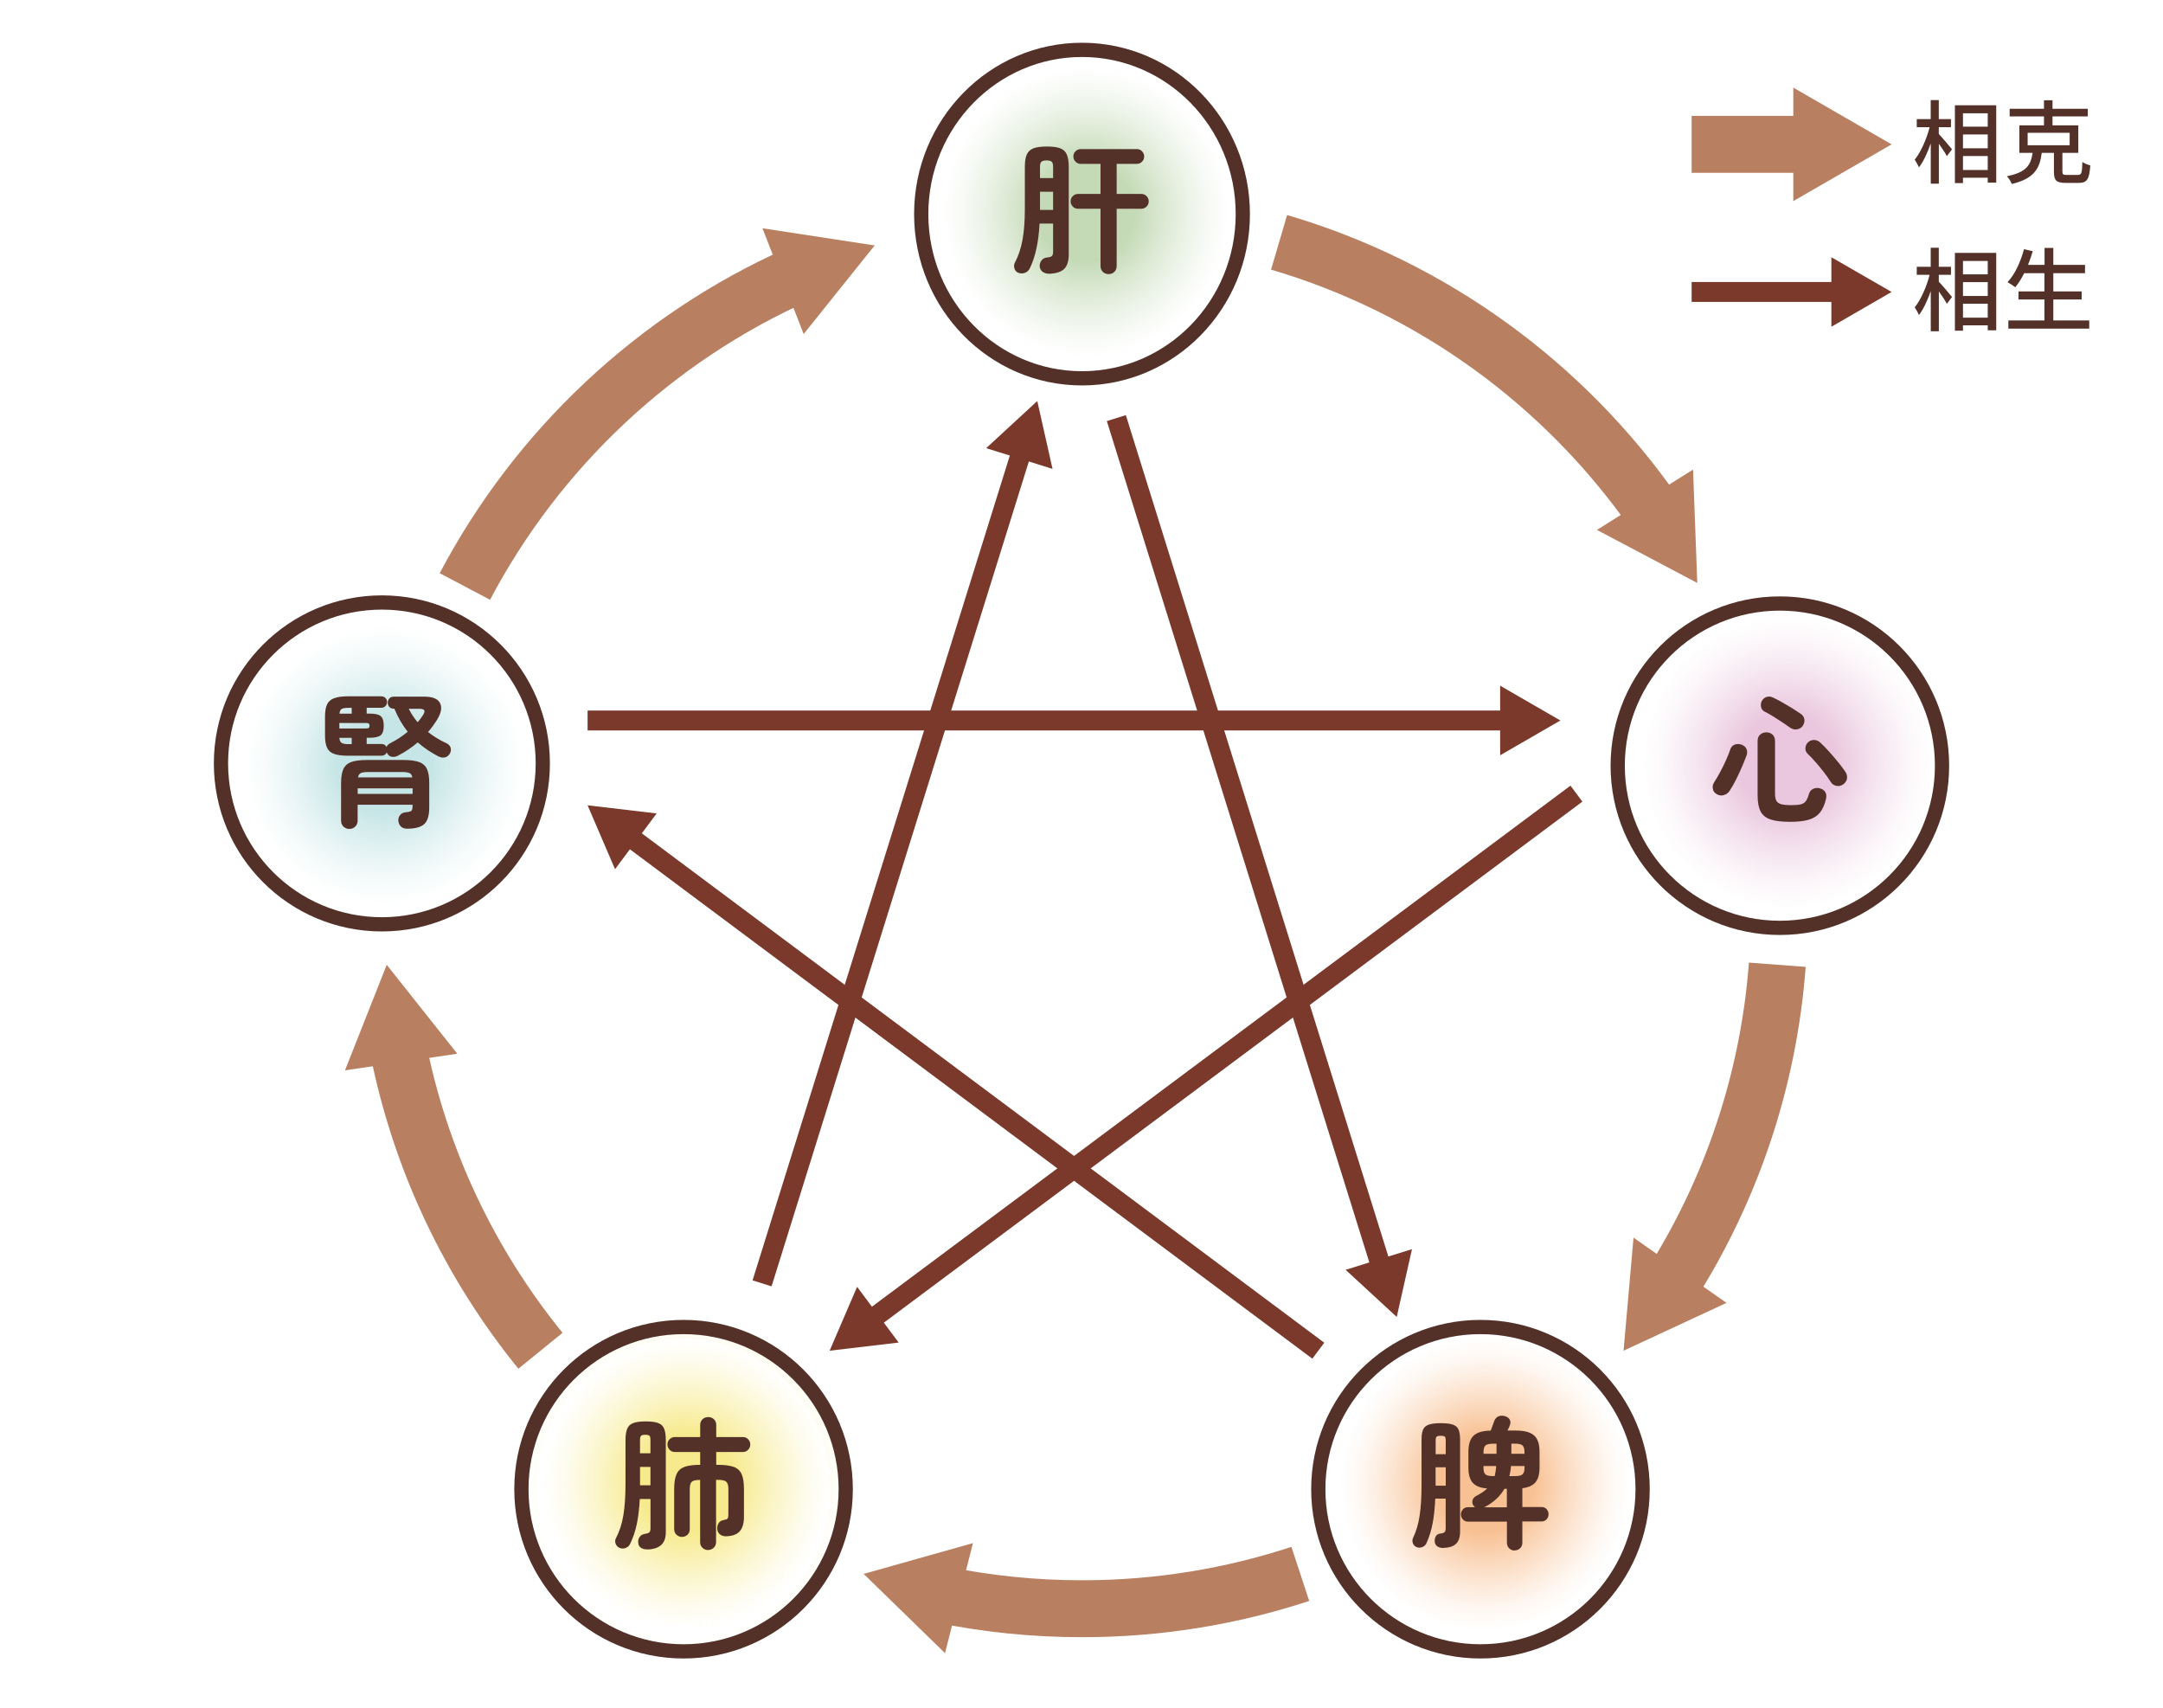 <?xml version="1.0" encoding="UTF-8"?><svg xmlns="http://www.w3.org/2000/svg" xmlns:xlink="http://www.w3.org/1999/xlink" viewBox="0 0 380 300"><defs><style>.cls-1{stroke:#7a392b;stroke-width:3.5px;}.cls-1,.cls-2,.cls-3{fill:none;stroke-linejoin:round;}.cls-2{stroke:#533128;stroke-linecap:round;stroke-width:2.5px;}.cls-4{fill:url(#_名称未設定グラデーション_93);}.cls-4,.cls-5,.cls-6,.cls-7,.cls-8{mix-blend-mode:multiply;}.cls-4,.cls-5,.cls-6,.cls-7,.cls-9,.cls-10,.cls-11,.cls-12{stroke-width:0px;}.cls-5{fill:url(#_名称未設定グラデーション_414);}.cls-6{fill:url(#_名称未設定グラデーション_433);}.cls-7{fill:url(#_名称未設定グラデーション_387);}.cls-8{fill:url(#_名称未設定グラデーション_353);stroke:url(#_名称未設定グラデーション_353-2);stroke-miterlimit:10;stroke-width:4.76px;}.cls-13{isolation:isolate;}.cls-3{stroke:#b87f61;stroke-width:10px;}.cls-9{fill:#7a392b;}.cls-10{fill:#533128;}.cls-11{fill:#b87f61;}.cls-12{fill:#fff;}</style><radialGradient id="_名称未設定グラデーション_433" cx="281.07" cy="134.48" fx="281.07" fy="134.48" r="21" gradientTransform="translate(-65.42 -50.27) scale(1.35 1.37)" gradientUnits="userSpaceOnUse"><stop offset="0" stop-color="#f0ae6c"/><stop offset="0" stop-color="#eac7de"/><stop offset=".3" stop-color="#eac7de"/><stop offset=".37" stop-color="#eac7de" stop-opacity=".85"/><stop offset=".51" stop-color="#eac7de" stop-opacity=".55"/><stop offset=".65" stop-color="#eac7de" stop-opacity=".31"/><stop offset=".76" stop-color="#eac7de" stop-opacity=".14"/><stop offset=".85" stop-color="#eac7de" stop-opacity=".04"/><stop offset=".9" stop-color="#eac7de" stop-opacity="0"/></radialGradient><radialGradient id="_名称未設定グラデーション_414" cx="67.59" cy="134.51" fx="67.59" fy="134.51" r="27.5" gradientUnits="userSpaceOnUse"><stop offset="0" stop-color="#f0ae6c"/><stop offset="0" stop-color="#c6e5e6"/><stop offset=".3" stop-color="#c6e5e6"/><stop offset=".36" stop-color="#c6e5e6" stop-opacity=".86"/><stop offset=".51" stop-color="#c6e5e6" stop-opacity=".56"/><stop offset=".64" stop-color="#c6e5e6" stop-opacity=".32"/><stop offset=".76" stop-color="#c6e5e6" stop-opacity=".15"/><stop offset=".85" stop-color="#c6e5e6" stop-opacity=".04"/><stop offset=".9" stop-color="#c6e5e6" stop-opacity="0"/></radialGradient><radialGradient id="_名称未設定グラデーション_353" cx="124.4" cy="261.58" fx="124.4" fy="261.58" r="21" gradientTransform="translate(-47.26 -97.8) scale(1.35 1.37)" gradientUnits="userSpaceOnUse"><stop offset="0" stop-color="#f0ae6c"/><stop offset="0" stop-color="#f7ea8d"/><stop offset=".3" stop-color="#f7ea8d"/><stop offset=".39" stop-color="#f7ea8d" stop-opacity=".8"/><stop offset=".53" stop-color="#f7ea8d" stop-opacity=".52"/><stop offset=".66" stop-color="#f7ea8d" stop-opacity=".3"/><stop offset=".76" stop-color="#f7ea8d" stop-opacity=".14"/><stop offset=".85" stop-color="#f7ea8d" stop-opacity=".04"/><stop offset=".9" stop-color="#f7ea8d" stop-opacity="0"/></radialGradient><radialGradient id="_名称未設定グラデーション_353-2" r="23.38" xlink:href="#_名称未設定グラデーション_353"/><radialGradient id="_名称未設定グラデーション_387" cx="179.07" cy="226.99" fx="179.07" fy="226.99" r="21" gradientTransform="translate(19.2 -50.27) scale(1.35 1.37)" gradientUnits="userSpaceOnUse"><stop offset="0" stop-color="#f0ae6c"/><stop offset="0" stop-color="#f8c193"/><stop offset=".3" stop-color="#f8c193"/><stop offset=".39" stop-color="#f8c193" stop-opacity=".8"/><stop offset=".53" stop-color="#f8c193" stop-opacity=".52"/><stop offset=".66" stop-color="#f8c193" stop-opacity=".29"/><stop offset=".76" stop-color="#f8c193" stop-opacity=".13"/><stop offset=".85" stop-color="#f8c193" stop-opacity=".04"/><stop offset=".9" stop-color="#f8c193" stop-opacity="0"/></radialGradient><radialGradient id="_名称未設定グラデーション_93" cx="140.51" cy="98.56" fx="140.51" fy="98.56" r="21" gradientTransform="translate(1.07 -97.8) scale(1.35 1.37)" gradientUnits="userSpaceOnUse"><stop offset="0" stop-color="#f0ae6c"/><stop offset="0" stop-color="#c4dab6"/><stop offset=".3" stop-color="#c4dab6"/><stop offset=".34" stop-color="#c4dab6" stop-opacity=".91"/><stop offset=".49" stop-color="#c4dab6" stop-opacity=".59"/><stop offset=".63" stop-color="#c4dab6" stop-opacity=".34"/><stop offset=".75" stop-color="#c4dab6" stop-opacity=".15"/><stop offset=".84" stop-color="#c4dab6" stop-opacity=".04"/><stop offset=".9" stop-color="#c4dab6" stop-opacity="0"/></radialGradient></defs><g class="cls-13"><g id="_レイヤー_2"><g id="_レイヤー_1-2"><rect class="cls-12" width="380" height="300"/><path class="cls-3" d="m81.67,103.03c12.78-24.22,33.43-43.64,58.55-54.84"/><polygon class="cls-11" points="141.19 58.68 153.66 43.12 133.95 40.1 141.19 58.68"/><path class="cls-3" d="m94.95,237.29c-12.39-15.25-21.18-33.54-25.09-53.57"/><polygon class="cls-11" points="80.34 185.11 67.94 169.49 60.61 188.03 80.34 185.11"/><path class="cls-3" d="m228.44,276.49c-12.06,3.97-24.95,6.12-38.35,6.12-8.39,0-16.57-.84-24.49-2.45"/><polygon class="cls-11" points="170.93 271.08 151.73 276.49 166.02 290.41 170.93 271.08"/><path class="cls-3" d="m312.24,169.48c-1.55,20.55-8.18,39.68-18.62,56.16"/><polygon class="cls-11" points="286.98 217.42 285.23 237.28 303.31 228.88 286.98 217.42"/><path class="cls-3" d="m224.71,42.57c27.06,7.96,50.22,25,65.97,47.6"/><polygon class="cls-11" points="280.55 93.09 298.18 102.41 297.44 82.49 280.55 93.09"/><ellipse class="cls-12" cx="312.69" cy="134.51" rx="28.25" ry="28.85"/><ellipse class="cls-6" cx="312.69" cy="134.51" rx="28.25" ry="28.85"/><circle class="cls-2" cx="312.69" cy="134.51" r="28.49"/><ellipse class="cls-12" cx="67.59" cy="134.51" rx="28.25" ry="28.85"/><circle class="cls-12" cx="190.09" cy="37.61" r="28.25"/><circle class="cls-5" cx="67.59" cy="134.51" r="27.5"/><ellipse class="cls-12" cx="120.09" cy="261.61" rx="28.25" ry="28.85"/><ellipse class="cls-12" cx="260.09" cy="261.61" rx="28.25" ry="28.85"/><ellipse class="cls-8" cx="120.09" cy="261.61" rx="28.25" ry="28.85"/><line class="cls-12" x1="245.38" y1="231.35" x2="196.12" y2="73.45"/><line class="cls-1" x1="242.77" y1="222.96" x2="196.12" y2="73.45"/><polygon class="cls-9" points="248.06 219.44 245.38 231.35 236.4 223.07 248.06 219.44"/><line class="cls-12" x1="103.23" y1="141.47" x2="231.6" y2="237.28"/><line class="cls-1" x1="110.27" y1="146.72" x2="231.6" y2="237.28"/><polygon class="cls-9" points="108.05 152.69 103.23 141.47 115.36 142.9 108.05 152.69"/><line class="cls-12" x1="145.75" y1="237.28" x2="276.95" y2="139.42"/><line class="cls-1" x1="152.8" y1="232.02" x2="276.95" y2="139.42"/><polygon class="cls-9" points="157.88 235.85 145.75 237.28 150.58 226.06 157.88 235.85"/><line class="cls-12" x1="182.23" y1="70.45" x2="133.88" y2="225.45"/><line class="cls-1" x1="179.61" y1="78.84" x2="133.88" y2="225.45"/><polygon class="cls-9" points="173.25 78.73 182.23 70.45 184.91 82.37 173.25 78.73"/><line class="cls-1" x1="265.34" y1="126.57" x2="103.23" y2="126.57"/><polygon class="cls-9" points="263.55 120.46 274.13 126.57 263.55 132.68 263.55 120.46"/><ellipse class="cls-7" cx="260.09" cy="261.61" rx="28.25" ry="28.85"/><ellipse class="cls-4" cx="190.09" cy="37.61" rx="28.25" ry="28.85"/><path class="cls-10" d="m184.36,48.08c-.43.02-.81-.08-1.14-.3s-.51-.53-.56-.95c-.03-.38.06-.73.29-1.05.23-.32.55-.5.99-.55.43-.03.72-.12.86-.26s.21-.39.21-.76v-4.93h-2.38c-.17,3.27-.74,5.89-1.72,7.88-.2.38-.49.64-.88.78-.38.13-.77.12-1.15-.03-.32-.13-.54-.38-.66-.75-.12-.37-.09-.73.11-1.1.58-1.08,1.02-2.38,1.3-3.89.28-1.51.42-3.35.42-5.51v-7.4c0-.9.11-1.61.34-2.12s.62-.88,1.19-1.09,1.35-.31,2.35-.31,1.78.1,2.33.31.94.57,1.16,1.09c.22.52.34,1.23.34,2.12v15.38c0,1.22-.27,2.08-.8,2.6-.53.52-1.4.8-2.6.85Zm-1.65-16.8h2.3v-2.02c0-.4-.08-.68-.24-.84-.16-.16-.45-.24-.89-.24s-.76.08-.92.24c-.17.16-.25.44-.25.84v2.02Zm0,5.6h2.3v-3.2h-2.3v3.2Zm12.05,11.27c-.4,0-.74-.13-1.01-.39-.27-.26-.41-.6-.41-1.04v-10.05h-3.95c-.37,0-.67-.12-.92-.38s-.38-.56-.38-.92.12-.67.38-.92.56-.38.92-.38h3.95v-5.28h-3.47c-.35,0-.65-.12-.91-.38s-.39-.56-.39-.92.12-.67.38-.92.56-.38.93-.38h9.85c.35,0,.65.12.9.38s.38.56.38.92-.12.67-.38.92-.55.38-.9.38h-3.55v5.28h4.33c.37,0,.67.12.92.38s.38.56.38.92-.12.67-.38.92-.56.38-.92.38h-4.33v10.05c0,.43-.14.78-.41,1.04-.27.26-.6.39-.99.39Z"/><ellipse class="cls-2" cx="190.09" cy="37.61" rx="28.25" ry="28.85"/><path class="cls-10" d="m301.62,139.52c-.38-.2-.62-.5-.7-.91-.08-.41-.02-.79.2-1.14.37-.57.73-1.19,1.09-1.86s.7-1.36,1.01-2.05c.32-.69.57-1.34.77-1.94.15-.43.43-.71.84-.84.41-.12.8-.1,1.19.06.42.17.69.43.83.79.13.36.12.74-.03,1.14-.23.62-.51,1.3-.83,2.04-.32.74-.66,1.47-1.02,2.19-.37.72-.74,1.37-1.12,1.95-.25.37-.59.61-1.01.73s-.83.07-1.21-.15Zm12.92,4.85c-1.47,0-2.62-.13-3.45-.4-.83-.27-1.43-.74-1.78-1.41-.35-.68-.53-1.62-.53-2.84v-9.55c0-.48.15-.86.45-1.12s.66-.4,1.08-.4.8.13,1.09.4c.29.27.44.64.44,1.12v9.22c0,.57.08,1,.24,1.29.16.29.45.49.86.6.42.11,1.01.16,1.78.16.72,0,1.27-.04,1.65-.14s.68-.28.89-.58c.21-.29.4-.73.56-1.31.13-.4.39-.68.76-.85.38-.17.78-.18,1.21-.05.43.13.74.37.91.7.17.33.2.72.09,1.15-.23,1-.58,1.79-1.05,2.38-.47.58-1.11,1-1.94,1.25s-1.91.38-3.26.38Zm.08-16.45c-.4-.28-.88-.61-1.42-.98-.55-.37-1.1-.72-1.66-1.07-.56-.35-1.06-.63-1.51-.85-.37-.18-.58-.47-.65-.86s-.02-.74.15-1.04c.2-.35.48-.58.85-.69s.73-.07,1.1.11c.47.22.99.49,1.56.81.57.33,1.15.67,1.74,1.02.58.36,1.1.7,1.55,1.01.35.23.57.54.65.92.08.38,0,.77-.23,1.15-.22.35-.54.57-.97.66-.43.09-.82.02-1.15-.21Zm9.25,9.83c-.37.28-.77.39-1.21.31-.44-.08-.78-.3-1.01-.66-.32-.52-.71-1.08-1.19-1.7-.48-.62-.97-1.22-1.48-1.8-.51-.58-.99-1.09-1.44-1.52-.27-.27-.39-.6-.36-.99.03-.39.18-.72.46-.99.28-.27.62-.4,1.02-.41.4,0,.76.13,1.08.41.52.48,1.05,1.03,1.6,1.64.55.61,1.07,1.22,1.57,1.83s.92,1.16,1.25,1.66c.27.38.38.78.33,1.19-.05.41-.26.75-.62,1.04Z"/><circle class="cls-2" cx="260.09" cy="261.61" r="28.49"/><path class="cls-10" d="m253.59,271.93c-.4.02-.75-.07-1.04-.25-.29-.18-.46-.47-.49-.85-.03-.33.02-.63.16-.9.14-.27.36-.43.66-.5.48-.05.79-.14.91-.27s.19-.37.19-.7v-5.2h-1.83c-.07,1.62-.22,3.05-.45,4.29-.23,1.24-.59,2.41-1.08,3.51-.13.33-.38.57-.72.71-.35.14-.69.15-1.03.01-.32-.13-.53-.35-.65-.66-.12-.31-.11-.62.02-.94.57-1.18.96-2.5,1.17-3.96.22-1.46.33-3.25.33-5.39v-7.95c0-.73.09-1.31.26-1.72s.51-.71,1-.89c.49-.17,1.2-.26,2.11-.26s1.65.09,2.14.26c.49.17.83.47,1,.89s.26.99.26,1.72v16.2c0,.95-.23,1.65-.7,2.11s-1.22.7-2.25.74Zm-1.38-16.47h1.78v-2.33c0-.38-.05-.63-.15-.74-.1-.11-.34-.16-.72-.16s-.63.05-.74.16-.16.35-.16.74v2.33Zm0,5.53h1.78v-3.23h-1.78v3.23Zm13.9,11.4c-.37,0-.69-.12-.96-.38s-.41-.58-.41-1v-3.7h-6.83c-.37,0-.67-.12-.9-.38s-.35-.55-.35-.9.12-.62.35-.88.53-.38.9-.38h1.22c-.1-.08-.21-.21-.33-.38-.15-.28-.18-.58-.09-.88.09-.3.3-.53.61-.7.42-.22.78-.43,1.1-.64.32-.21.6-.44.85-.69-1.17-.08-2.01-.41-2.53-.99s-.77-1.47-.77-2.69v-2.75c0-1.33.31-2.28.92-2.85.62-.57,1.62-.86,3-.88.08-.25.19-.54.33-.88.13-.33.22-.56.25-.68.13-.43.37-.74.7-.91.33-.17.72-.2,1.15-.09.42.1.72.3.9.61.18.31.19.65.02,1.04-.03.1-.09.23-.16.39s-.15.33-.24.51h1.5c1.45,0,2.5.28,3.15.84.65.56.98,1.52.98,2.89v2.75c0,1.17-.24,2.03-.71,2.6-.47.57-1.25.92-2.31,1.05v3.3h3.35c.38,0,.69.12.91.38.22.25.34.54.34.88,0,.35-.11.65-.34.9-.23.25-.53.38-.91.38h-3.35v3.7c0,.42-.13.75-.39,1s-.58.38-.96.38Zm-5.48-17h2.28v-1.77h-.6c-.67,0-1.11.1-1.34.31-.23.21-.34.59-.34,1.14v.33Zm1.67,3.92h.28c.07-.27.12-.55.17-.85.05-.3.08-.61.1-.92h-2.23v.3c0,.57.11.95.34,1.16.22.21.67.31,1.34.31Zm-1.55,5.48h3.98v-3.25h-.43c-.77,1.35-1.95,2.43-3.55,3.25Zm4.42-5.48h.98c.65,0,1.09-.1,1.33-.31.23-.21.35-.6.35-1.16v-.3h-2.38c-.02.32-.05.62-.1.91-.05.29-.11.58-.18.86Zm.35-3.92h2.3v-.33c0-.55-.12-.93-.35-1.14-.23-.21-.68-.31-1.33-.31h-.62v1.77Z"/><circle class="cls-2" cx="120.09" cy="261.61" r="28.49"/><path class="cls-10" d="m113.74,272.18c-.43.02-.8-.07-1.11-.26-.31-.19-.48-.5-.51-.91-.03-.37.04-.7.24-.99.19-.29.47-.47.84-.54.45-.07.74-.16.88-.29.13-.12.2-.37.2-.74v-5.12h-1.88c-.08,1.63-.26,3.09-.52,4.38-.27,1.28-.67,2.47-1.2,3.55-.17.33-.44.56-.81.69s-.74.1-1.09-.06c-.32-.17-.53-.42-.64-.75s-.08-.66.09-.97c.6-1.13,1.03-2.45,1.28-3.96.25-1.51.38-3.36.38-5.56v-7.67c0-.85.1-1.51.3-1.99.2-.48.55-.81,1.06-1,.51-.19,1.24-.29,2.19-.29s1.68.1,2.19.29c.51.19.86.52,1.05,1,.19.47.29,1.14.29,1.99v16.17c0,1.02-.27,1.77-.81,2.26-.54.49-1.34.75-2.39.79Zm-1.3-16.88h1.83v-2.35c0-.35-.05-.59-.16-.71s-.35-.19-.74-.19-.63.06-.75.19c-.12.12-.18.36-.18.71v2.35Zm0,5.62h1.83v-3.22h-1.83v3.22Zm11.98,11.38c-.4,0-.74-.13-1.01-.39-.28-.26-.41-.6-.41-1.01v-10.92c-.73,0-1.22.11-1.46.32-.24.22-.36.64-.36,1.28v7.03c0,.42-.13.75-.4,1s-.59.38-.97.38-.69-.12-.96-.38c-.27-.25-.41-.58-.41-1v-7.03c0-1.13.14-2.01.42-2.62.28-.62.76-1.04,1.42-1.28.67-.23,1.58-.35,2.73-.35v-2.25h-4.45c-.37,0-.67-.13-.92-.39-.25-.26-.38-.57-.38-.94s.12-.67.38-.92.56-.38.92-.38h4.45v-2.1c0-.43.14-.78.41-1.03s.61-.38,1.01-.38.71.12.99.38.41.59.41,1.03v2.1h4.68c.37,0,.67.12.92.38s.38.56.38.92-.12.68-.38.94c-.25.26-.56.39-.92.39h-4.68v2.25h.28c1.17,0,2.08.12,2.75.35.67.23,1.14.65,1.42,1.26s.42,1.49.42,2.64v4.9c0,1.13-.25,1.97-.74,2.52s-1.27.84-2.34.88c-.42.02-.78-.08-1.08-.29s-.48-.52-.53-.94c-.03-.42.05-.78.24-1.08s.5-.48.91-.55c.33-.05.55-.13.65-.24.1-.11.15-.35.15-.71v-4.5c0-.63-.12-1.06-.38-1.28-.25-.22-.75-.32-1.5-.32h-.28v10.92c0,.42-.14.75-.41,1.01-.28.26-.6.39-.99.39Z"/><path class="cls-10" d="m77.09,132.92c-.7-.37-1.36-.76-1.97-1.17-.62-.42-1.19-.86-1.73-1.33-1.03.88-2.19,1.66-3.47,2.33-.33.18-.69.25-1.06.2s-.65-.26-.84-.62c-.05-.05-.08-.11-.08-.17-.17.4-.47.6-.92.6h-5.85c-1.03,0-1.85-.1-2.45-.31-.6-.21-1.02-.57-1.26-1.09s-.36-1.23-.36-2.15v-3.33c0-.92.12-1.63.36-2.14.24-.51.66-.87,1.26-1.09s1.42-.33,2.45-.33h5.8c.3,0,.55.1.74.29.19.19.29.43.29.71s-.1.53-.29.72c-.19.2-.44.3-.74.3h-2.55v1.02h.55c.93,0,1.58.15,1.92.45.35.3.53.86.53,1.67s-.17,1.38-.53,1.67c-.35.3-.99.45-1.92.45h-.55v1.1h2.6c.42,0,.71.17.88.52.13-.3.38-.53.73-.7,1.08-.55,2.08-1.21,3-1.97-.95-1.2-1.73-2.55-2.35-4.05h-.08c-.33,0-.6-.1-.79-.31s-.29-.46-.29-.76c0-.28.1-.53.29-.74s.45-.31.79-.31h5.35c1.45,0,2.37.38,2.75,1.12.38.75.23,1.69-.45,2.83-.47.77-1.02,1.52-1.65,2.27.92.73,1.98,1.38,3.2,1.95.38.17.63.42.75.76s.08.69-.1,1.04c-.22.38-.51.62-.88.7-.37.08-.73.03-1.08-.15Zm-17.47-4.95h4.6c.28,0,.47-.03.56-.09s.14-.19.14-.39c0-.18-.05-.31-.14-.38-.09-.07-.28-.1-.56-.1h-4.6v.95Zm1.62,2.75h.55v-1.1h-2.17c.03.43.16.73.39.88.23.15.64.23,1.24.23Zm-1.6-5.35h2.15v-1.02h-.55c-.58,0-.99.06-1.21.19s-.35.4-.39.84Zm1.73,20.25c-.4,0-.74-.14-1.03-.41-.28-.28-.42-.63-.42-1.06v-6.62c0-1.05.14-1.87.41-2.45.28-.58.74-.99,1.39-1.22s1.55-.35,2.7-.35h6.47c1.15,0,2.05.12,2.71.35.66.23,1.12.64,1.4,1.22.28.58.41,1.4.41,2.45v4.33c0,1.4-.29,2.37-.88,2.91-.58.54-1.58.81-3,.81-.48,0-.85-.13-1.11-.39-.26-.26-.4-.6-.44-1.01-.03-.37.07-.7.3-.99.23-.29.55-.45.95-.49.57-.05.92-.14,1.05-.28s.2-.42.2-.85v-.2h-9.65v2.78c0,.43-.14.79-.42,1.06-.28.27-.63.41-1.05.41Zm1.47-6.15h9.65v-.98h-9.65v.98Zm.05-2.9h9.55c-.07-.38-.23-.64-.5-.76s-.71-.19-1.32-.19h-5.9c-.62,0-1.06.06-1.33.19s-.43.38-.5.76Zm10.48-9.7c.18-.2.35-.4.5-.6.15-.2.28-.39.4-.58.28-.43.37-.74.26-.91-.11-.18-.4-.26-.89-.26h-1.83c.43.85.95,1.63,1.55,2.35Z"/><circle class="cls-2" cx="67.09" cy="134.11" r="28.27"/><line class="cls-3" x1="297.19" y1="25.36" x2="317.96" y2="25.36"/><polygon class="cls-11" points="315.05 35.33 332.32 25.36 315.05 15.39 315.05 35.33"/><line class="cls-1" x1="297.19" y1="51.29" x2="323.53" y2="51.29"/><polygon class="cls-9" points="321.74 57.4 332.32 51.29 321.74 45.19 321.74 57.4"/><path class="cls-10" d="m340.63,23.56c.56.58,1.98,2.26,2.3,2.67l-.9,1.2c-.27-.53-.86-1.41-1.41-2.18v7.01h-1.42v-7.06c-.58,1.65-1.31,3.22-2.08,4.21-.16-.42-.51-1.02-.74-1.36,1.07-1.31,2.11-3.67,2.62-5.71h-2.26v-1.41h2.45v-3.35h1.42v3.35h2.14v1.41h-2.14v1.22Zm10.07-5.07v13.59h-1.49v-.86h-4.35v.94h-1.42v-13.67h7.27Zm-5.84,1.41v2.35h4.35v-2.35h-4.35Zm0,6.15h4.35v-2.43h-4.35v2.43Zm4.35,3.81v-2.45h-4.35v2.45h4.35Z"/><path class="cls-10" d="m365.07,30.72c.61,0,.71-.3.77-2.27.34.26.98.5,1.39.61-.18,2.46-.58,3.07-2.03,3.07h-2.31c-1.65,0-2.05-.45-2.05-1.95v-3.33h-2.14c-.35,2.74-1.31,4.53-5.27,5.47-.14-.42-.54-1.06-.87-1.36,3.51-.7,4.23-2.02,4.53-4.11h-2.32v-4.83h4.32v-1.57h-6.03v-1.34h6.03v-1.5h1.5v1.5h6.2v1.34h-6.2v1.57h4.53v4.83h-2.79v3.3c0,.5.13.58.74.58h1.98Zm-8.85-5.2h7.38v-2.19h-7.38v2.19Z"/><path class="cls-10" d="m340.63,49.5c.56.58,1.98,2.26,2.3,2.67l-.9,1.2c-.27-.53-.86-1.41-1.41-2.18v7.01h-1.42v-7.06c-.58,1.65-1.31,3.22-2.08,4.21-.16-.42-.51-1.02-.74-1.36,1.07-1.31,2.11-3.67,2.62-5.71h-2.26v-1.41h2.45v-3.35h1.42v3.35h2.14v1.41h-2.14v1.22Zm10.07-5.07v13.59h-1.49v-.87h-4.35v.94h-1.42v-13.67h7.27Zm-5.84,1.41v2.35h4.35v-2.35h-4.35Zm0,6.15h4.35v-2.43h-4.35v2.43Zm4.35,3.81v-2.45h-4.35v2.45h4.35Z"/><path class="cls-10" d="m367.04,56.29v1.44h-14.21v-1.44h6.34v-3.68h-4.56v-1.42h4.56v-3.2h-3.55c-.5.96-1.02,1.81-1.58,2.48-.3-.26-.96-.69-1.36-.9,1.3-1.36,2.3-3.55,2.9-5.79l1.54.35c-.24.82-.53,1.63-.83,2.4h2.9v-2.98h1.54v2.98h5.57v1.46h-5.57v3.2h4.98v1.42h-4.98v3.68h6.34Z"/></g></g></g></svg>